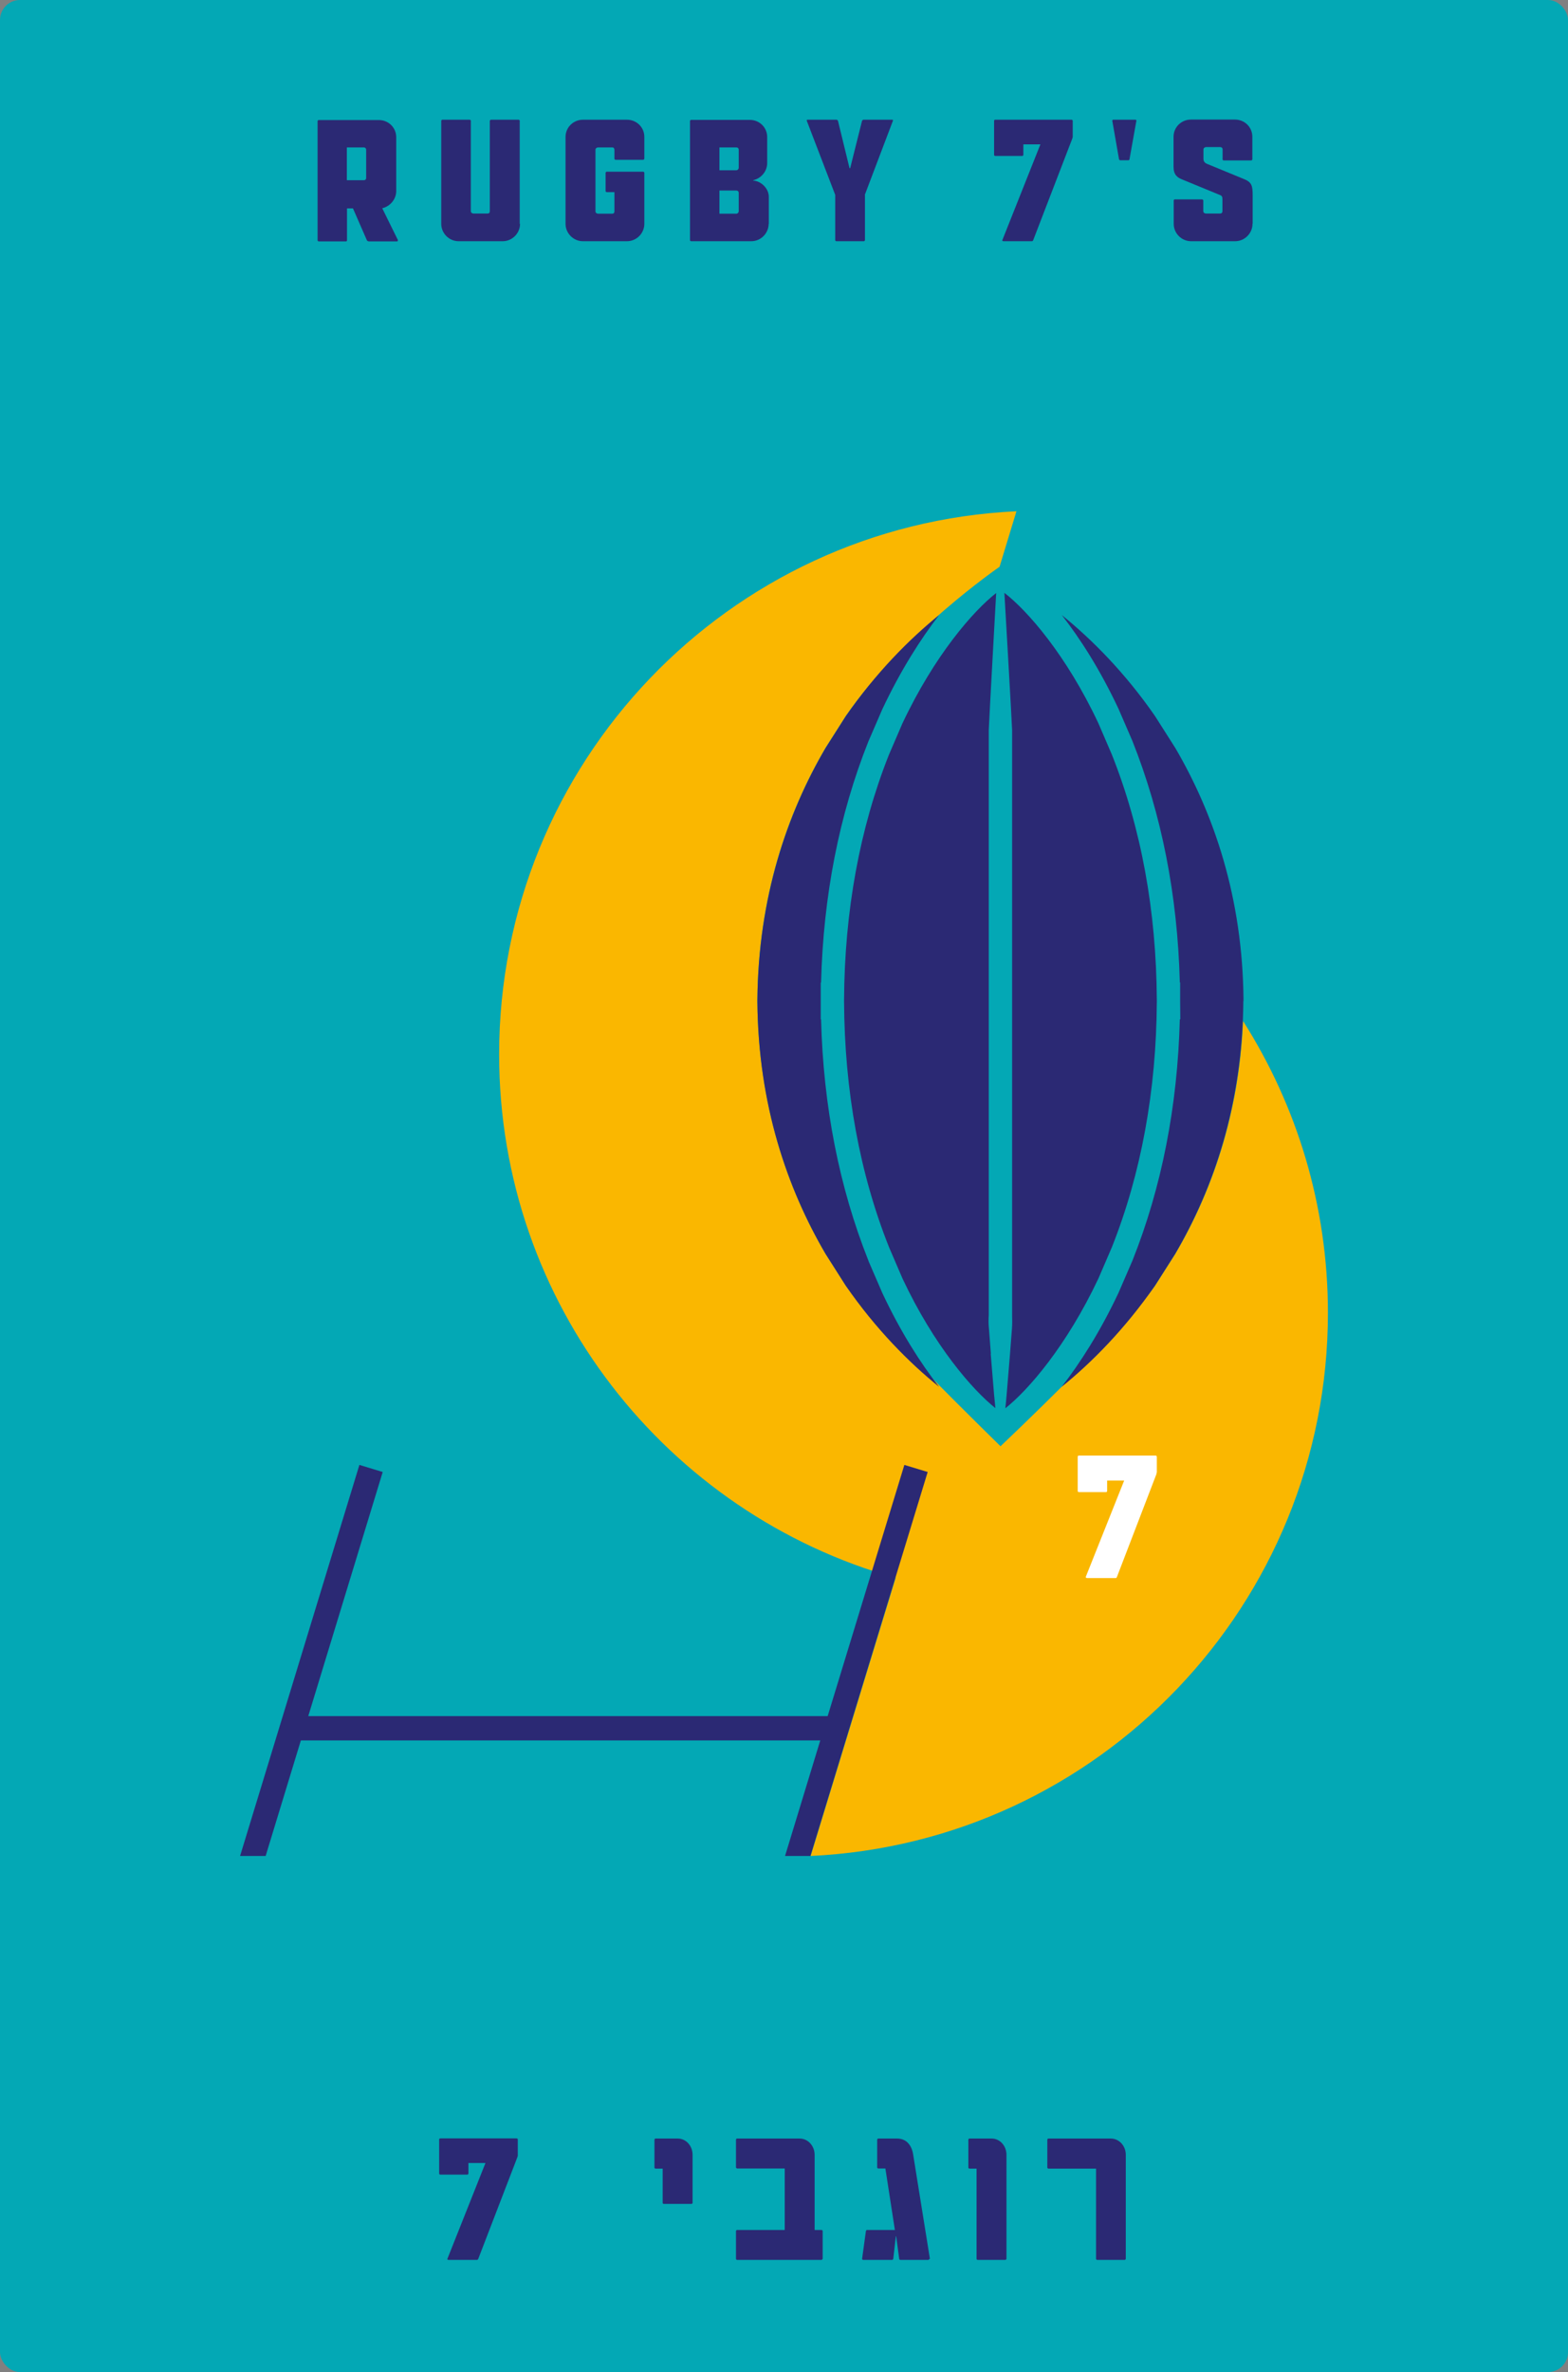 <?xml version="1.0" encoding="UTF-8"?>
<svg id="Layer_1" xmlns="http://www.w3.org/2000/svg" viewBox="0 0 97.51 147.4">
  <rect x="0" y="0" width="97.51" height="147.4" fill="#808080" stroke="none"/>
  <defs>
    <style>
      .cls-1 {
        fill: #fff;
      }

      .cls-2 {
        fill: #fab700;
      }

      .cls-3 {
        fill: #03a8b5;
      }

      .cls-4 {
        fill: #2b2974;
      }
    </style>
  </defs>
  <rect class="cls-3" width="97.51" height="147.4" rx="1.24" ry="1.24"/>
  <g>
    <path class="cls-2" d="M77.3,63.46c-.25,5.83-1.97,10.64-4.21,14.45l-1.26,1.98c-1.79,2.58-9.61,9.98-9.61,9.98,0,0-8.38-8.19-9.62-9.98l-1.26-1.98c-2.39-4.08-4.18-9.28-4.24-15.66h0s0-.04,0-.06h0s0-.04,0-.06h0c.05-6.37,1.85-11.58,4.24-15.66l1.26-1.98c3.56-5.15,9.56-9.27,9.56-9.27l1.05-3.45c-17.91.84-32.17,15.63-32.17,33.75,0,15.49,10.43,28.54,24.65,32.53l.03-.08-5.31,17.36c17.91-.84,32.17-15.63,32.17-33.75,0-6.67-1.94-12.88-5.27-18.12Z"/>
    <polygon class="cls-4" points="56.24 91.03 51.47 106.64 19.17 106.64 23.8 91.47 22.35 91.03 14.93 115.33 16.52 115.33 18.71 108.15 51.01 108.15 48.82 115.33 50.4 115.33 57.69 91.47 56.24 91.03"/>
    <g>
      <path class="cls-4" d="M77.33,62.2s0-.04,0-.06h0c-.05-6.37-1.85-11.58-4.24-15.66l-1.26-1.98c-1.86-2.69-3.94-4.78-5.8-6.28,1.15,1.47,2.38,3.39,3.52,5.81l.87,2.01c1.82,4.57,2.81,9.6,2.95,15.01h.02v1.09s0,.06,0,.06v.04s.01,1.1.01,1.1h-.03c-.14,5.4-1.13,10.44-2.94,14.98l-.87,2.01c-1.15,2.44-2.39,4.37-3.54,5.85,1.86-1.5,3.93-3.59,5.8-6.28l1.26-1.98c2.39-4.08,4.18-9.28,4.24-15.66h0s0-.04,0-.06h0Z"/>
      <path class="cls-4" d="M54.01,78.35c-1.82-4.57-2.81-9.6-2.95-15.01h-.02v-1.1s0-.04,0-.04v-1.14s.02,0,.02,0c.14-5.4,1.13-10.44,2.94-14.98l.87-2.01c1.15-2.44,2.39-4.37,3.53-5.85-1.86,1.5-3.93,3.59-5.8,6.28l-1.26,1.98c-2.39,4.08-4.18,9.28-4.24,15.66h0s0,.04,0,.06h0s0,.04,0,.06h0c.05,6.37,1.85,11.58,4.24,15.66l1.26,1.98c1.86,2.69,3.94,4.78,5.8,6.28-1.15-1.47-2.38-3.39-3.52-5.81l-.87-2.01Z"/>
      <path class="cls-4" d="M61.62,84.12c-.04-.49-.08-1.01-.12-1.56-.03-.28-.03-.56-.01-.85,0-.29,0-.59,0-.89v-35.47c.02-.6.46-8.5.46-8.5-1.42,1.11-3.83,3.86-5.83,8.1l-.84,1.95c-1.81,4.56-2.76,9.7-2.79,15.24v.1c.03,5.54.97,10.68,2.8,15.27l.84,1.95c1.96,4.17,4.34,6.9,5.77,8.04-.02-.25-.05-.52-.08-.83-.06-.71-.13-1.56-.21-2.54Z"/>
      <path class="cls-4" d="M69.14,46.88l-.84-1.95c-1.99-4.23-4.41-6.99-5.84-8.09,0,0,.46,7.91.48,8.52v35.47c0,.3,0,.6,0,.89.01.29.01.57-.01.85-.04.55-.08,1.07-.12,1.56-.08.98-.15,1.84-.21,2.54-.03.31-.05.59-.08.84,1.42-1.12,3.81-3.87,5.79-8.07l.84-1.95c1.81-4.56,2.76-9.7,2.79-15.24v-.1c-.03-5.54-.97-10.68-2.8-15.27Z"/>
    </g>
    <path class="cls-1" d="M71.93,91.5c0,.07-.02.11-.03.14l-2.44,6.35s-.02.07-.08.07h-1.79s-.08-.02-.07-.07l2.39-5.99h-1.06v.66s-.02.06-.06.06h-1.71s-.06-.02-.06-.06v-2.14s.01-.07.06-.07h4.8s.06.02.06.07v.98Z"/>
  </g>
  <g>
    <path class="cls-4" d="M24.75,14.91s-.01.09-.05.09h-1.78s-.08-.02-.1-.06l-.87-1.99h-.37v1.99s-.01.06-.05.06h-1.72s-.06-.02-.06-.06v-7.42s.02-.06.06-.06h3.75c.59,0,1.08.46,1.08,1.07v3.34c0,.52-.39.96-.87,1.07l.98,1.99ZM22.77,9.31c0-.09-.06-.15-.15-.15h-1.05v2.04h1.05c.09,0,.15-.05.15-.14v-1.75Z"/>
    <path class="cls-4" d="M32.34,13.91c0,.59-.49,1.08-1.08,1.08h-2.74c-.59,0-1.08-.49-1.08-1.08v-6.41s.02-.06.06-.06h1.72s.06.02.06.06v5.62c0,.1.09.15.17.15h.87c.09,0,.14-.05.14-.15v-5.62s.04-.06.06-.06h1.74s.06.02.06.06v6.41Z"/>
    <path class="cls-4" d="M40.07,13.91c0,.59-.49,1.08-1.08,1.08h-2.74c-.59,0-1.08-.49-1.08-1.08v-5.4c0-.6.49-1.07,1.08-1.07h2.74c.59,0,1.08.46,1.08,1.07v1.36s-.04.06-.06.06h-1.74s-.06-.02-.06-.06v-.56c0-.09-.05-.15-.14-.15h-.87c-.09,0-.17.06-.17.15v3.82c0,.1.09.15.17.15h.87c.09,0,.14-.05.14-.15v-1.19h-.49s-.06-.02-.06-.07v-1.13s.02-.07.06-.07h2.29s.06.02.06.07v3.17Z"/>
    <path class="cls-4" d="M47.8,13.91c0,.59-.49,1.08-1.08,1.08h-3.75s-.06-.02-.06-.06v-7.42s.02-.06.06-.06h3.66c.59,0,1.08.46,1.08,1.07v1.61c0,.53-.39.96-.87,1.07v.02c.49.03.97.49.97,1.01v1.69ZM45.94,9.31c0-.09-.06-.15-.15-.15h-1.05v1.42h1.05c.09,0,.15-.09.15-.15v-1.12ZM45.94,11.99c0-.09-.06-.15-.15-.15h-1.05v1.44h1.05c.09,0,.15-.09.15-.15v-1.13Z"/>
    <path class="cls-4" d="M53.79,12.11v2.82s-.03.06-.06.06h-1.73s-.06-.02-.06-.06v-2.82l-1.77-4.61s0-.06.03-.06h1.83s.06.02.08.06l.72,2.95h.04l.74-2.95s.04-.06.09-.06h1.8s.05.02.03.06l-1.75,4.61Z"/>
    <path class="cls-4" d="M66.71,8.48c0,.06-.02.11-.03.14l-2.43,6.31s-.02.06-.08.06h-1.78s-.08-.02-.06-.06l2.37-5.96h-1.06v.66s-.02.06-.06.06h-1.7s-.06-.02-.06-.06v-2.13s.01-.06.06-.06h4.77s.06.02.06.06v.97Z"/>
    <path class="cls-4" d="M70.24,9.9s-.02.06-.06.06h-.53s-.06-.04-.06-.06l-.42-2.4s.01-.06.05-.06h1.4s.06.02.05.06l-.43,2.4Z"/>
    <path class="cls-4" d="M77.89,13.91c0,.59-.49,1.08-1.08,1.08h-2.74c-.59,0-1.08-.49-1.08-1.08v-1.46s.02-.06.06-.06h1.72s.06.04.06.06v.67c0,.1.09.15.17.15h.87c.09,0,.15-.05.15-.15v-.73c0-.17-.04-.23-.15-.27l-2.36-.97c-.3-.12-.53-.29-.53-.79v-1.86c0-.6.49-1.07,1.08-1.07h2.74c.59,0,1.08.46,1.08,1.07v1.41s-.03.06-.06.06h-1.74s-.05-.02-.05-.06v-.62c0-.09-.06-.15-.15-.15h-.87c-.09,0-.17.06-.17.15v.59c0,.19.15.28.24.31l2.31.95c.46.19.51.43.51.99v1.76Z"/>
  </g>
  <g>
    <path class="cls-4" d="M32.2,133.92c0,.06-.02.11-.03.14l-2.43,6.31s-.02.06-.08.06h-1.78s-.08-.02-.06-.06l2.37-5.96h-1.06v.66s-.02.06-.06.06h-1.7s-.06-.02-.06-.06v-2.13s.01-.06.06-.06h4.77s.06.02.06.06v.97Z"/>
    <path class="cls-4" d="M43,136.95h-1.73s-.06-.02-.06-.05v-2.14h-.45s-.06-.02-.06-.06v-1.75s.02-.06.06-.06h1.39c.52,0,.92.46.92,1.01v3s-.03.05-.06.05Z"/>
    <path class="cls-4" d="M51.15,140.37s-.02.06-.06.06h-5.26s-.06-.02-.06-.06v-1.74s.02-.06.06-.06h2.97v-3.82h-2.97s-.06-.04-.06-.06v-1.74s.02-.06.05-.06h3.91c.52,0,.93.46.93,1.01v4.67h.44s.06.02.06.06v1.74Z"/>
    <path class="cls-4" d="M57.79,140.37s-.02.06-.06.06h-1.75s-.06-.02-.06-.06l-.19-1.41h-.02l-.16,1.41s-.04.06-.06.06h-1.82s-.06-.02-.06-.06l.24-1.74s.02-.06.06-.06h1.74l-.59-3.82h-.45s-.06-.02-.06-.06v-1.74s.02-.06.06-.06h1.18c.61,0,.92.46,1,1.01l1.04,6.47Z"/>
    <path class="cls-4" d="M62.52,140.43h-1.73s-.06-.02-.06-.06v-5.61h-.45s-.06-.02-.06-.06v-1.75s.02-.06.06-.06h1.39c.52,0,.92.46.92,1.01v6.47s-.03.06-.06.06Z"/>
    <path class="cls-4" d="M70.01,140.37s-.03.06-.06.06h-1.73s-.06-.02-.06-.06v-5.61h-2.97s-.06-.03-.06-.06v-1.75s.02-.06.06-.06h3.89c.52,0,.93.46.93,1.01v6.47Z"/>
  </g>
</svg>